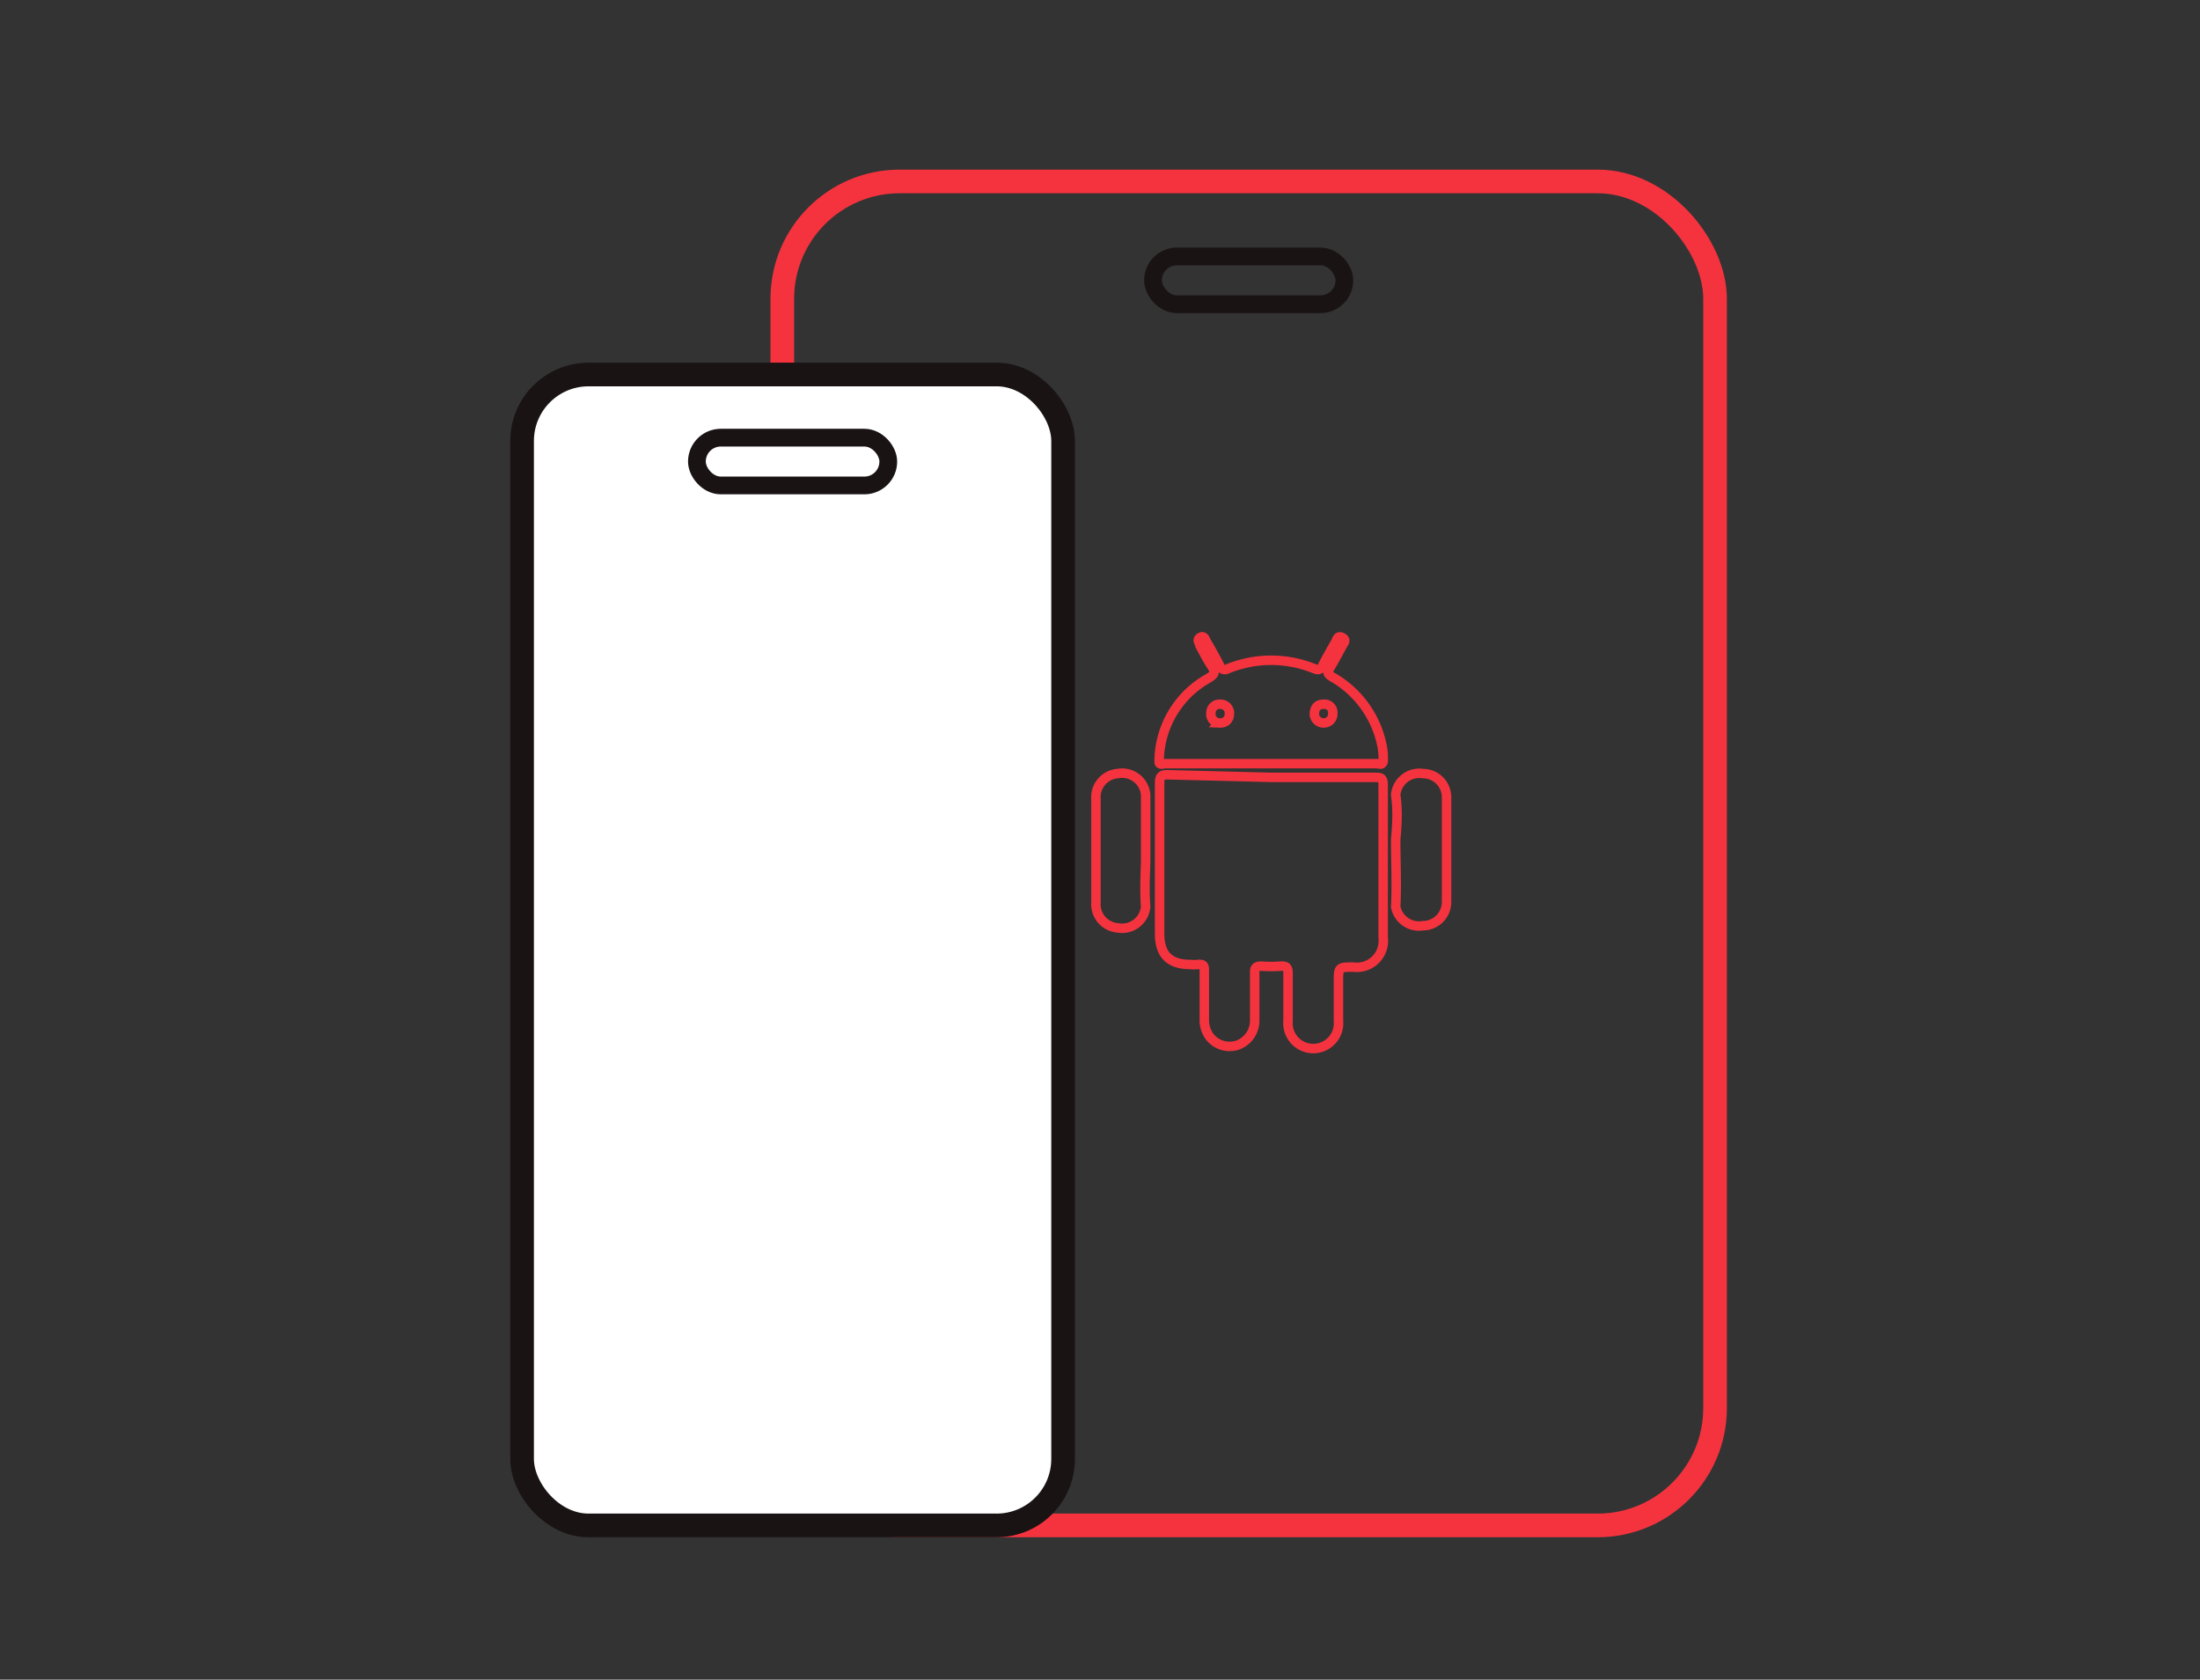<svg xmlns="http://www.w3.org/2000/svg" viewBox="0 0 93 71"><rect x="0" y="0" width="93" height="71" fill="#333333" stroke="none"/><defs><style>.a,.b,.d{fill:none;}.a,.b{stroke:#f5333f;}.a,.b,.c,.d{stroke-miterlimit:10;}.a{stroke-width:0.4px;}.c{fill:#fff;}.c,.d{stroke:#191314;}.d{stroke-width:0.75px;}</style></defs><title>Logo and Icons</title><path class="a" d="M53.75,32.86H58.1c.26,0,.37,0,.37.33,0,2.15,0,4.29,0,6.44a1.12,1.12,0,0,1-1.26,1.25c-.63,0-.63,0-.63.64s0,1.09,0,1.63a1.07,1.07,0,1,1-2.13,0c0-.66,0-1.31,0-2,0-.26-.07-.32-.31-.31a5.47,5.47,0,0,1-.81,0c-.23,0-.3.06-.29.29,0,.68,0,1.36,0,2a1.1,1.1,0,0,1-.73,1.05,1.07,1.07,0,0,1-1.19-.38,1.2,1.2,0,0,1-.21-.73c0-.66,0-1.31,0-2,0-.22,0-.33-.28-.3a1.51,1.51,0,0,1-.3,0c-.9,0-1.31-.42-1.31-1.31q0-3.18,0-6.36c0-.27.07-.36.35-.35Z"/><path class="a" d="M48.43,38.33a1,1,0,0,1-1.19.89,1,1,0,0,1-.91-1.08c0-1.45,0-2.9,0-4.36a1,1,0,0,1,.91-1.08,1,1,0,0,1,1.19.9c0,.95,0,1.9,0,2.84C48.41,37.07,48.38,37.7,48.43,38.33Z"/><path class="a" d="M59,33.6a1,1,0,0,1,1.15-.9,1,1,0,0,1,1,1c0,1.47,0,3,0,4.43a1,1,0,0,1-1,1A1,1,0,0,1,59,38.33c.05-.95,0-1.9,0-2.85C59.06,34.85,59.09,34.23,59,33.6Z"/><path class="a" d="M58.42,31.51a4.32,4.32,0,0,0-2.11-2.9c-.2-.12-.21-.19-.09-.38s.35-.62.52-.93c.06-.11.2-.25,0-.35s-.22.08-.28.19c-.19.33-.38.66-.55,1-.08.16-.16.2-.34.13a4.86,4.86,0,0,0-3.67,0,.23.23,0,0,1-.34-.13c-.17-.34-.36-.67-.55-1-.06-.11-.11-.3-.28-.19s0,.24,0,.35c.16.29.31.59.49.86s.12.34-.12.5a4.05,4.05,0,0,0-2.1,3.54h0c0,.16.18.08.27.08H58.2c.09,0,.22.08.27-.08h0A2.68,2.68,0,0,0,58.42,31.51Zm-2.48-1.74a.35.35,0,0,1,.4.38.38.38,0,0,1-.38.41.39.39,0,0,1-.4-.38C55.57,29.92,55.69,29.77,55.94,29.77Zm-4.75.37a.36.36,0,0,1,.4-.37.37.37,0,0,1,.38.4c0,.25-.17.4-.41.39A.37.37,0,0,1,51.19,30.14Z"/><rect class="b" x="33.07" y="7.67" width="39.43" height="56.81" rx="4.96"/><rect class="c" x="22.07" y="15.83" width="22.87" height="48.65" rx="2.81"/><rect class="d" x="29.46" y="18.5" width="8.09" height="2.02" rx="1.01"/><rect class="d" x="48.74" y="10.84" width="8.09" height="2.02" rx="1.01"/></svg>